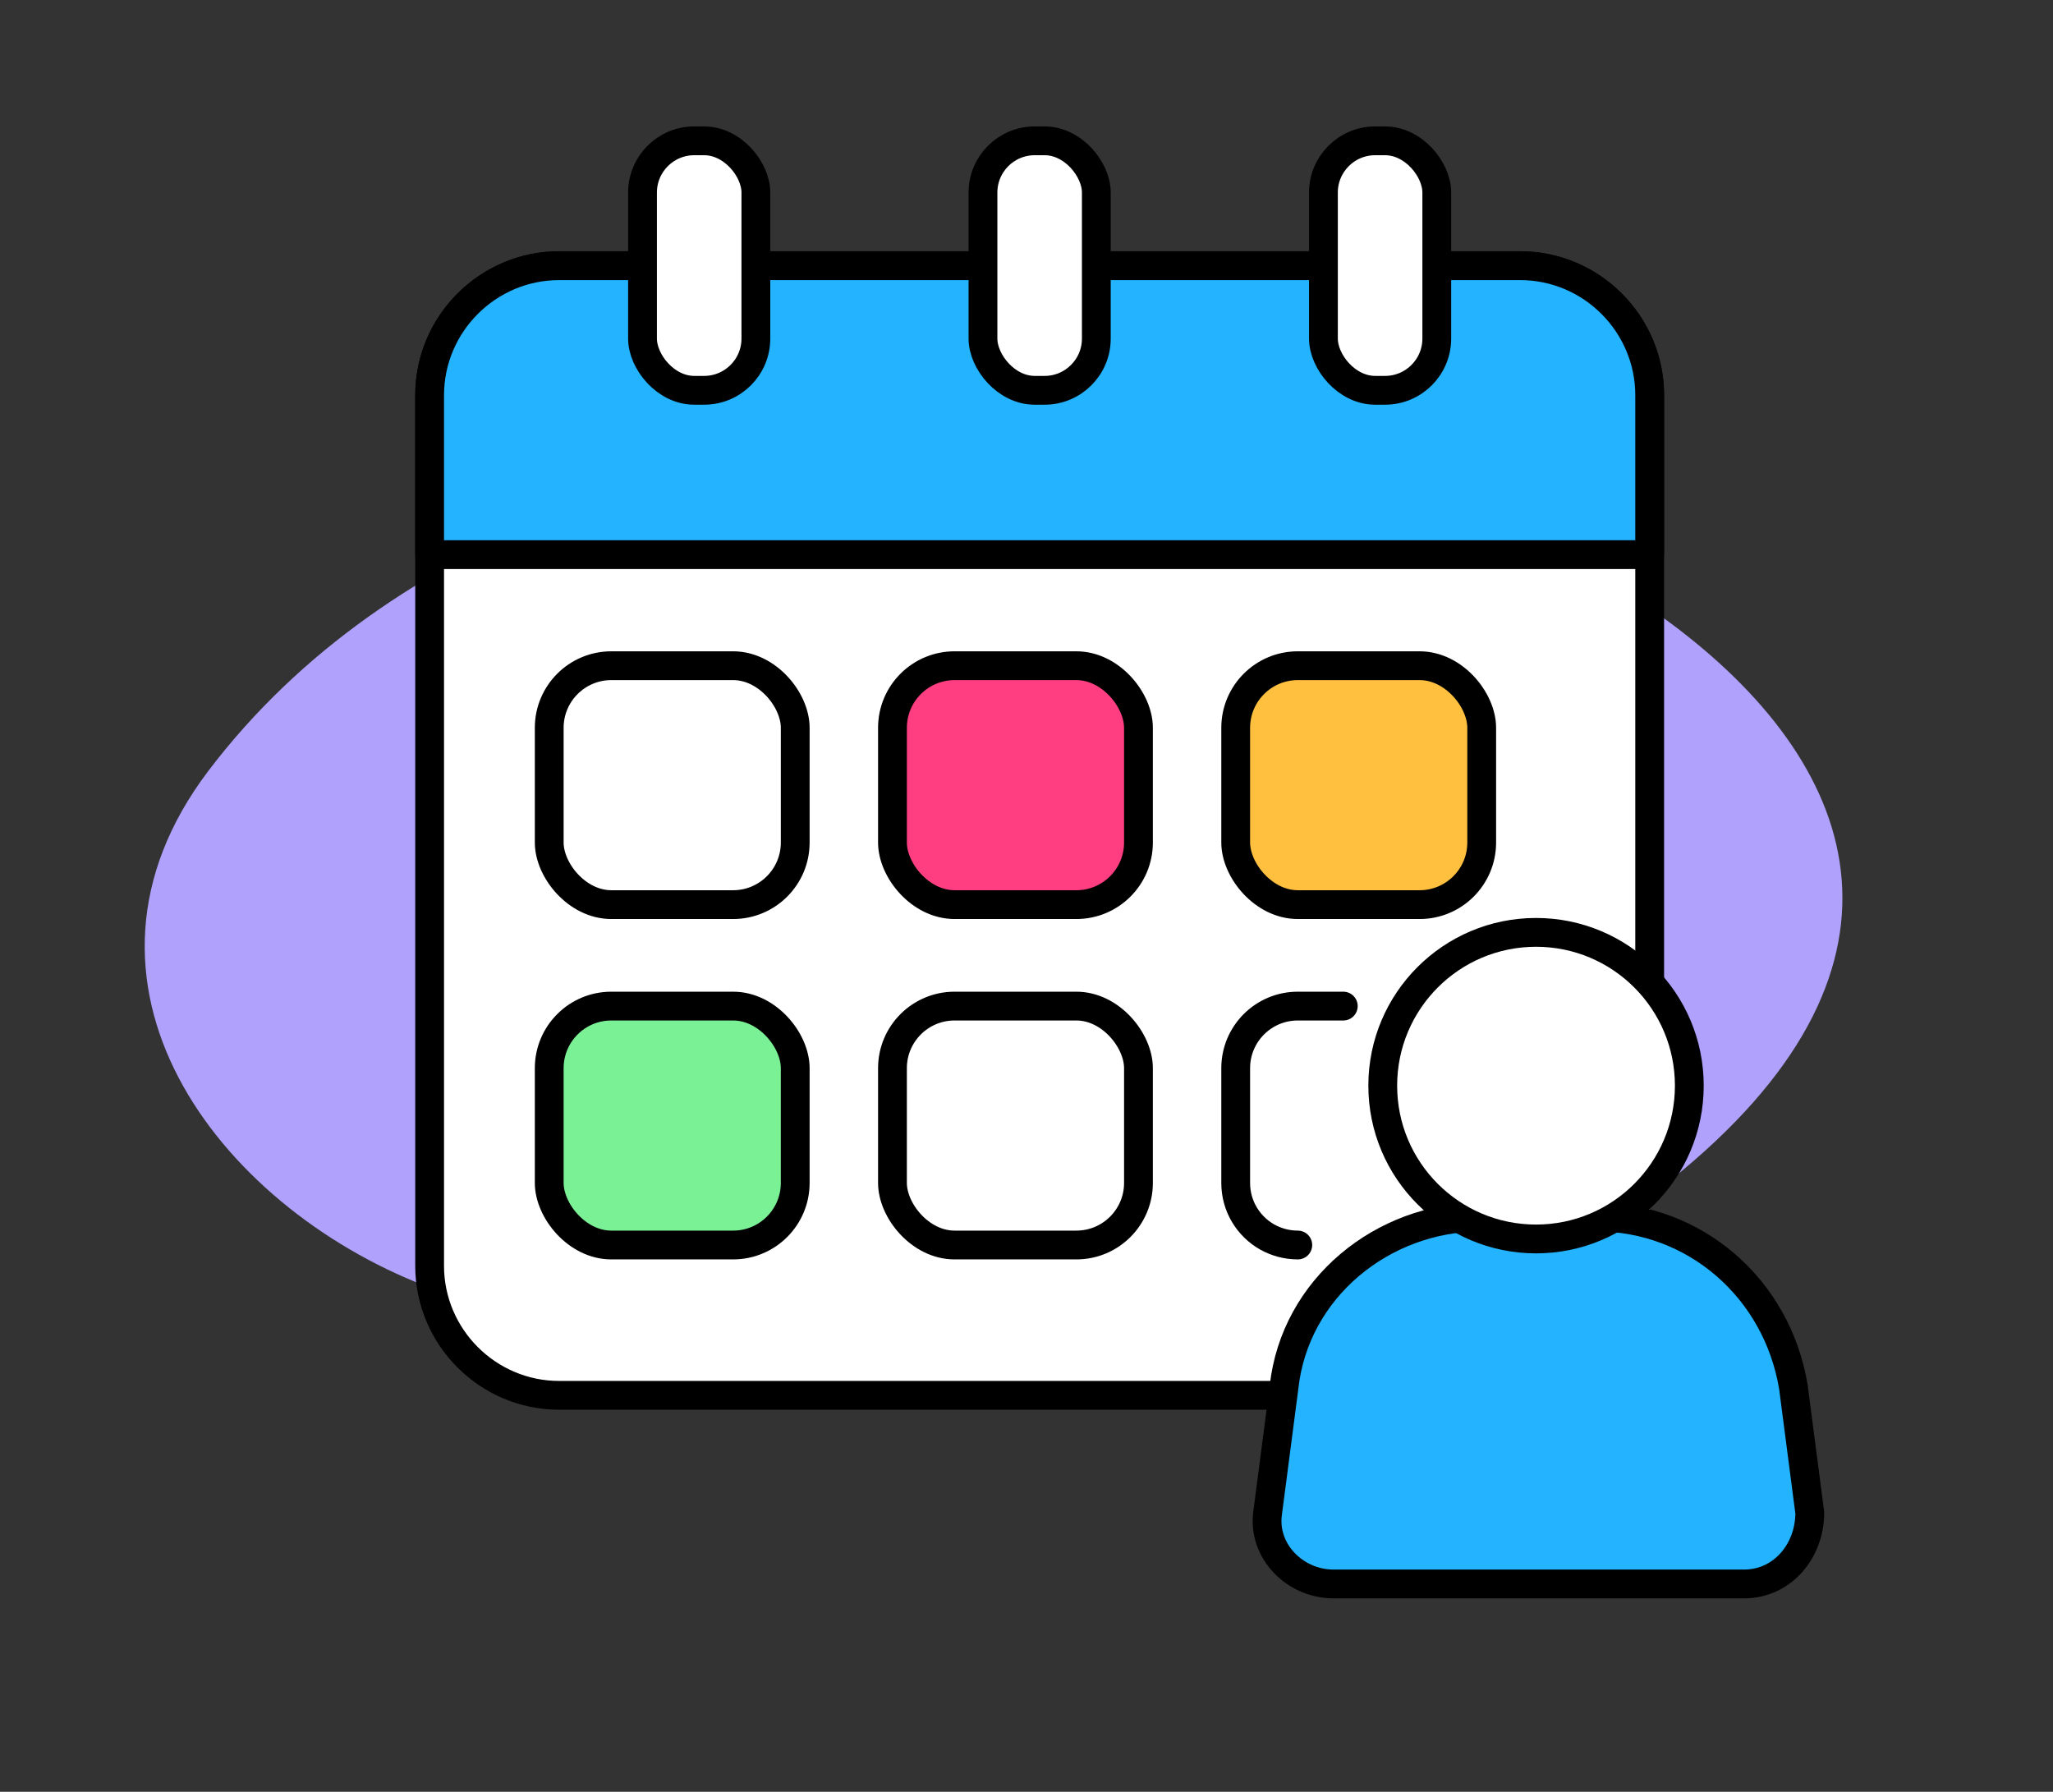 <?xml version="1.0" encoding="UTF-8"?>
<svg id="Layer_1" xmlns="http://www.w3.org/2000/svg" version="1.1" viewBox="0 0 213.89 186.66">
  <rect x="0" y="0" width="213.89" height="186.66" fill="#333333" stroke="none"/>
  <!-- Generator: Adobe Illustrator 29.5.1, SVG Export Plug-In . SVG Version: 2.1.0 Build 141)  -->
  <defs>
    <style>
      .st0 {
        fill: #7bf196;
      }

      .st0, .st1, .st2, .st3, .st4 {
        stroke: #000;
        stroke-linecap: round;
        stroke-linejoin: round;
        stroke-width: 3px;
      }

      .st1 {
        fill: #23b3ff;
      }

      .st5 {
        fill: #b0a1fd;
      }

      .st2 {
        fill: #fff;
      }

      .st3 {
        fill: #ff3d81;
      }

      .st4 {
        fill: #ffc03f;
      }
    </style>
  </defs>
  <path class="st5" d="M102.88,44.08c46.55-3.46,127.11,37.28,68.5,80.92-35.62,26.52-86.68,25.43-127.09,8.95-21.71-8.41-39.28-31.6-22.59-53.63,19.06-25.15,52.19-34.63,81.17-36.25Z"/>
  <g>
    <path class="st2" d="M171.87,131.87c0,7.42-6.07,13.49-13.49,13.49H58.25c-7.42,0-13.49-6.07-13.49-13.49V41.16c0-7.42,6.07-13.49,13.49-13.49h100.13c7.42,0,13.49,6.07,13.49,13.49v73.27"/>
    <path class="st1" d="M44.76,57.78v-16.61c0-7.42,6.07-13.49,13.49-13.49h100.13c7.42,0,13.49,6.07,13.49,13.49v16.61H44.76Z"/>
    <rect class="st2" x="102.41" y="14.67" width="11.81" height="25.99" rx="5.39" ry="5.39"/>
    <rect class="st2" x="137.88" y="14.67" width="11.81" height="25.99" rx="5.39" ry="5.39"/>
    <rect class="st2" x="66.94" y="14.67" width="11.81" height="25.99" rx="5.39" ry="5.39"/>
    <g>
      <rect class="st2" x="57.22" y="69.35" width="25.63" height="24.89" rx="6.47" ry="6.47"/>
      <rect class="st0" x="57.22" y="104.81" width="25.63" height="24.89" rx="6.47" ry="6.47"/>
    </g>
    <g>
      <rect class="st3" x="92.98" y="69.35" width="25.63" height="24.89" rx="6.47" ry="6.47"/>
      <rect class="st2" x="92.98" y="104.81" width="25.63" height="24.89" rx="6.47" ry="6.47"/>
    </g>
    <g>
      <rect class="st4" x="128.74" y="69.35" width="25.63" height="24.89" rx="6.47" ry="6.47"/>
      <path class="st2" d="M135.21,129.7c-1.16,0-2.25-.31-3.2-.84-1.95-1.11-3.27-3.21-3.27-5.62v-11.96c0-3.57,2.89-6.47,6.47-6.47h4.74"/>
    </g>
  </g>
  <g>
    <path class="st1" d="M181.71,165.01h-42.79c-3.99,0-7.42-3.42-6.85-7.42l1.71-13.12c1.14-10.27,10.27-17.69,20.54-17.69h11.98c10.27,0,18.83,7.42,20.54,17.69l1.71,13.12c0,3.99-2.85,7.42-6.85,7.42Z"/>
    <circle class="st2" cx="160.03" cy="113.1" r="15.97"/>
  </g>
</svg>